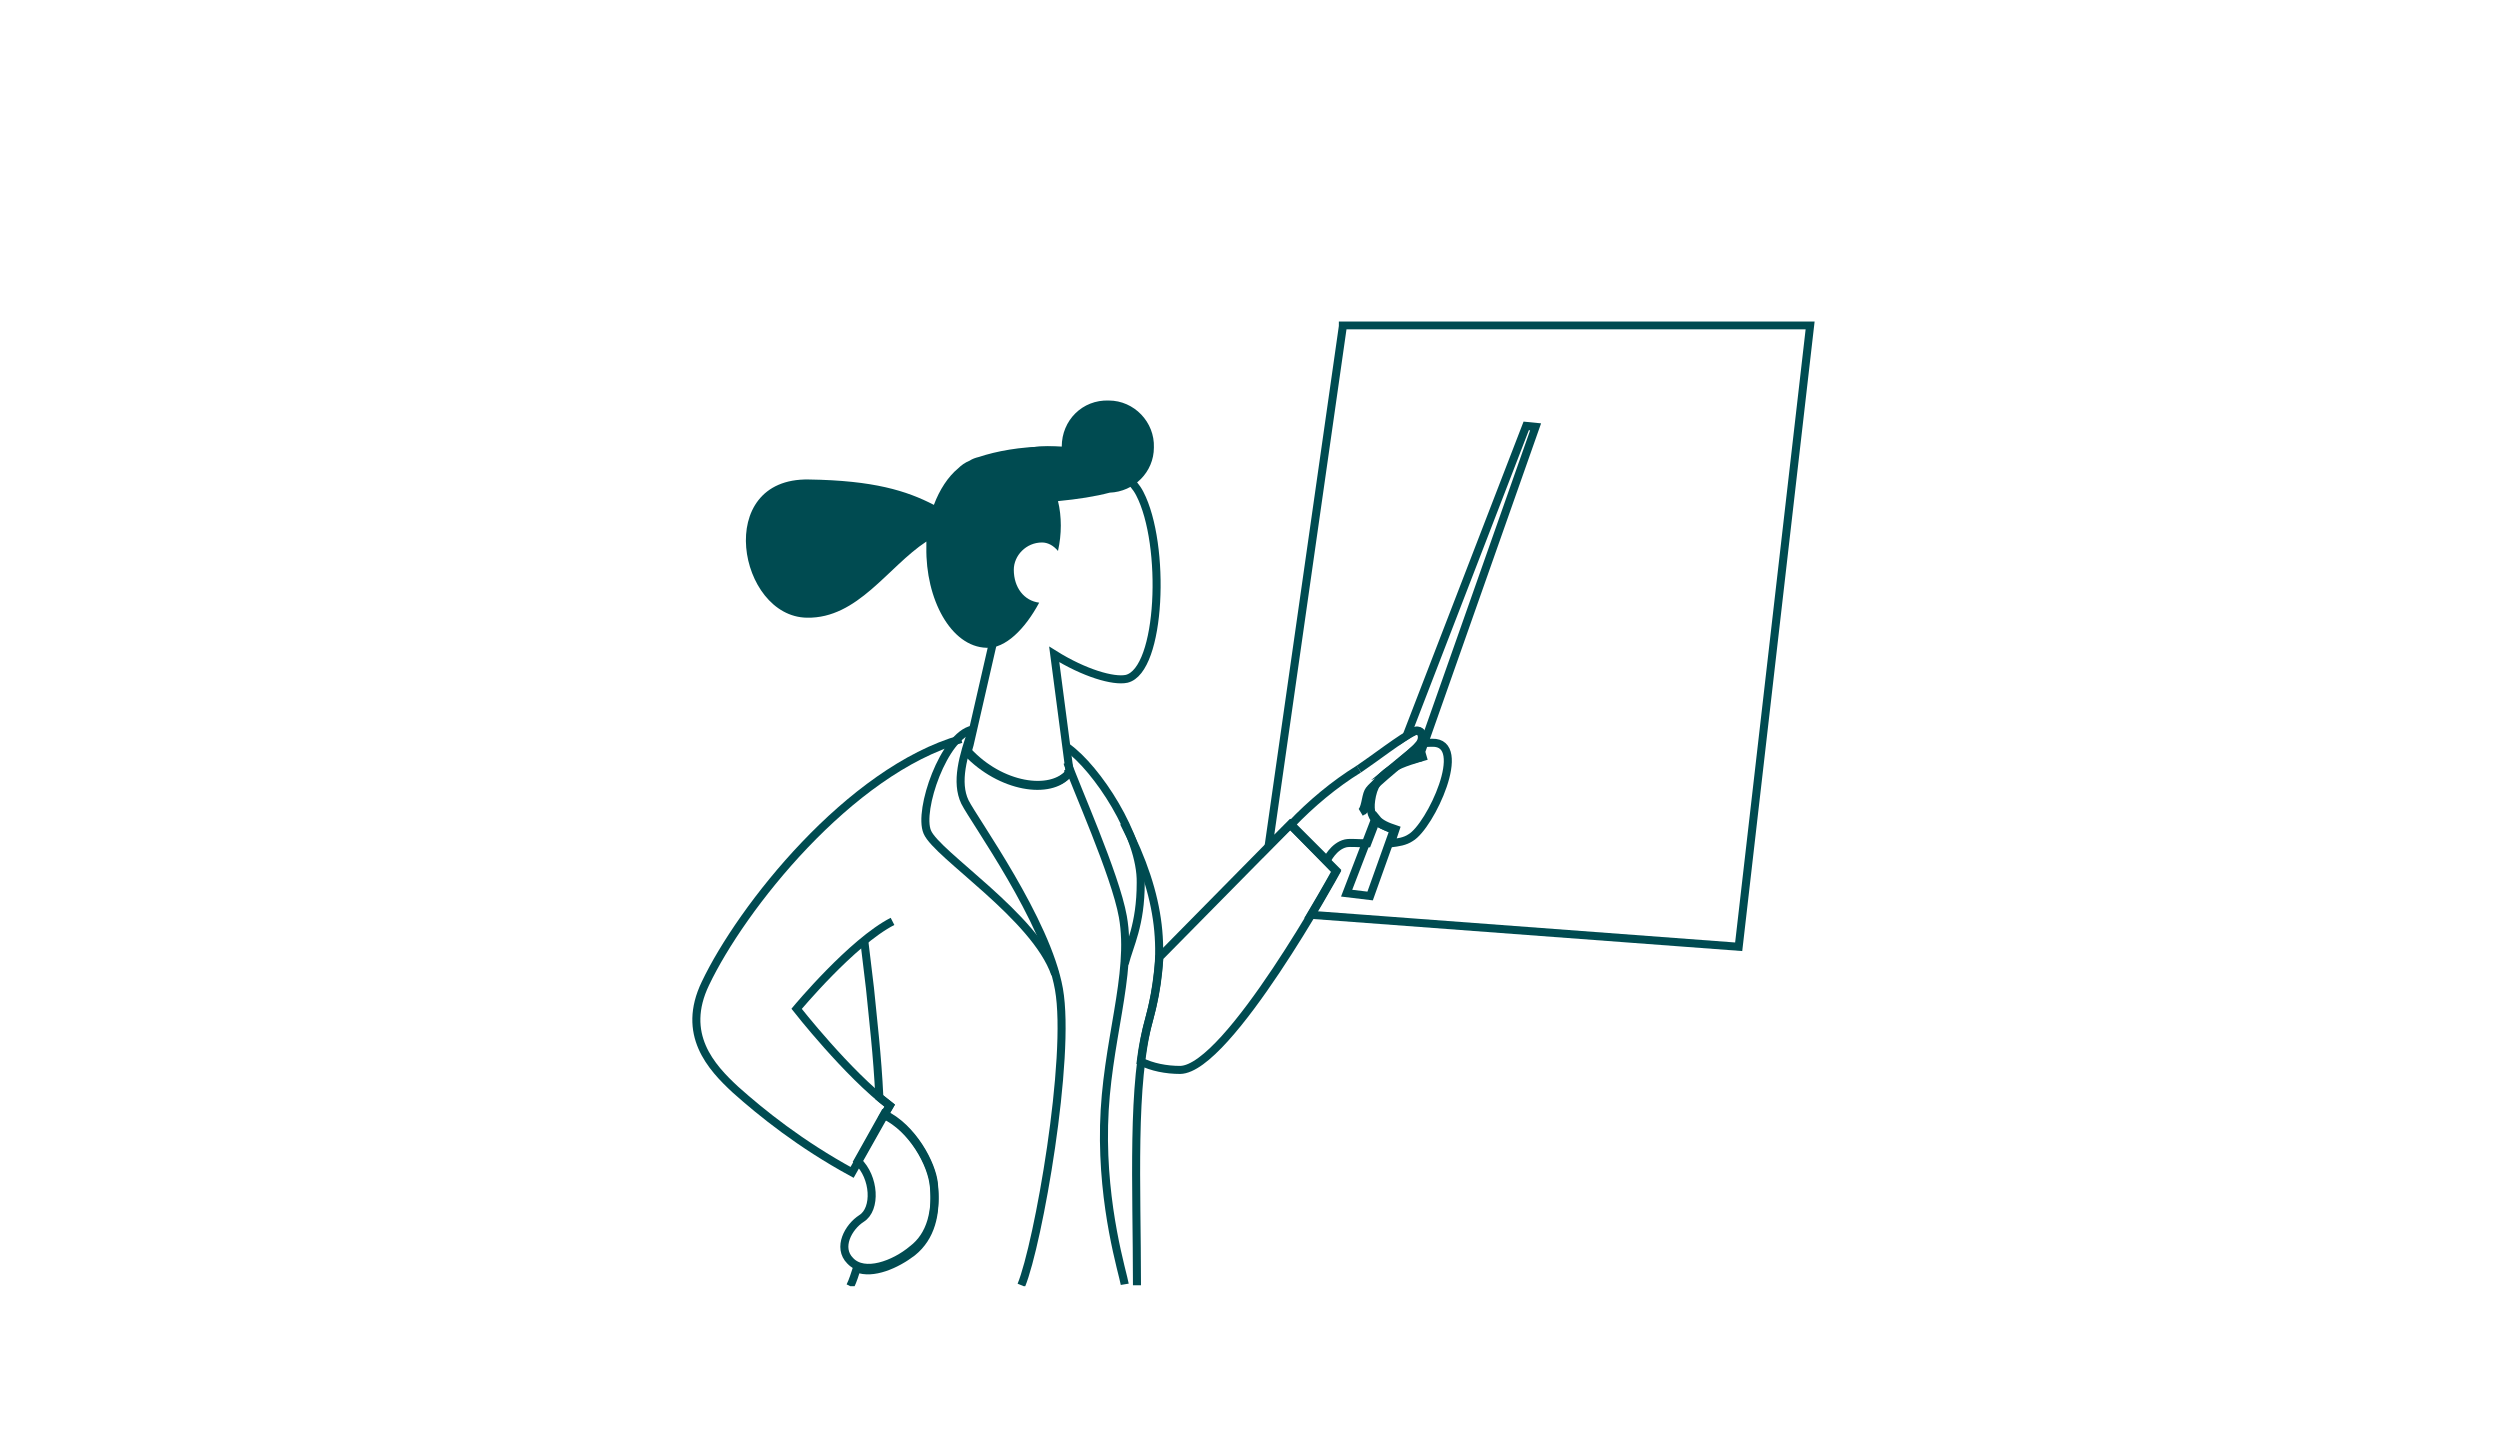<?xml version="1.0" encoding="UTF-8"?> <svg xmlns="http://www.w3.org/2000/svg" width="311" height="180" viewBox="0 0 311 180" fill="none"><g clip-path="url(#clip0_240_10995)"><path d="M169.041 95.672C170.795 94.503 174.421 91.696 175.942 90.994C176.877 90.526 177.462 91.813 176.526 92.749C175.591 93.684 170.561 97.661 170.211 98.48C169.86 99.181 169.86 100.702 169.275 101.053" stroke="#004B51" stroke-miterlimit="10"></path><path d="M119.567 91.93C105.649 95.906 92.199 112.982 87.754 122.339C84.713 128.655 88.456 132.749 91.497 135.556C94.772 138.48 99.567 142.339 106 145.848L110.678 137.544C105.415 133.567 99.099 125.497 99.099 125.497C99.099 125.497 106 117.193 111.029 114.62" stroke="#004B51" stroke-miterlimit="10"></path><path fill-rule="evenodd" clip-rule="evenodd" d="M109.977 138.596L106.702 144.444C108.807 146.433 109.041 150.409 107.17 151.579C105.532 152.632 104.129 155.205 105.766 156.842C107.52 158.713 111.263 157.31 113.485 155.439C115.825 153.684 116.526 150.643 116.175 147.251C115.941 144.795 113.485 140.234 109.977 138.596Z" stroke="#004B51" stroke-miterlimit="10"></path><path fill-rule="evenodd" clip-rule="evenodd" d="M141.789 61.404C138.631 55.205 121.438 52.164 120.503 64.561C120.152 68.772 121.906 72.632 124.479 75.79L120.62 92.632L120.386 93.45C124.479 97.895 130.678 98.83 133.017 96.14V95.672L131.146 81.403C134.889 83.743 138.514 84.795 140.152 84.445C144.479 83.392 145.064 67.719 141.789 61.404Z" stroke="#004B51" stroke-miterlimit="10"></path><path fill-rule="evenodd" clip-rule="evenodd" d="M137.93 49.825C141.088 49.825 143.661 52.515 143.544 55.672C143.544 58.714 141.088 61.17 138.047 61.287C136.292 61.754 134.07 62.105 131.614 62.339C131.848 63.275 131.965 64.328 131.965 65.38C131.965 66.433 131.848 67.485 131.614 68.538C131.029 67.836 130.327 67.485 129.626 67.485C127.637 67.485 126.117 69.123 126.117 70.877C126.117 73.099 127.403 74.737 129.275 74.971C127.52 78.246 125.064 80.702 122.725 80.585C118.281 80.468 115.123 74.503 115.24 68.07C115.24 67.836 115.24 67.602 115.24 67.368C110.444 70.526 106.702 76.959 100.386 76.842C91.848 76.725 88.69 59.415 100.62 59.649C108.69 59.766 112.783 61.053 116.175 62.807C116.877 60.936 117.93 59.298 119.216 58.246C119.567 57.895 120.035 57.544 120.62 57.31C120.971 57.076 121.321 56.959 121.789 56.842C123.895 56.14 126.935 55.556 130.21 55.556C130.795 55.556 131.497 55.556 132.082 55.556C132.082 52.281 134.655 49.708 137.93 49.825Z" fill="#004B51"></path><path d="M120.971 90.76C119.801 94.035 118.865 97.31 120.035 99.766C121.205 102.105 130.21 114.503 131.731 123.041C133.251 131.579 129.158 154.737 127.053 159.883" stroke="#004B51" stroke-miterlimit="10"></path><path d="M132.784 94.854C133.719 97.661 138.749 108.772 139.684 114.035C140.971 121.287 137.579 129.708 137.345 140C137.111 150.292 139.684 158.363 139.918 159.766" stroke="#004B51" stroke-miterlimit="10"></path><path d="M120.971 90.76C117.462 91.462 114.187 100.819 115.357 103.509C116.526 106.316 128.807 114.035 131.263 121.17" stroke="#004B51" stroke-miterlimit="10"></path><path d="M132.784 92.983C136.409 95.556 142.023 103.977 141.906 109.825C141.906 115.088 140.503 117.544 139.918 119.883" stroke="#004B51" stroke-miterlimit="10"></path><path fill-rule="evenodd" clip-rule="evenodd" d="M160.503 102.573L144.245 119.064C144.012 121.404 143.778 123.743 142.959 126.784C142.491 128.421 142.14 130.175 141.906 132.047C143.31 132.749 145.064 133.099 146.819 133.099C152.783 132.982 166.234 108.421 166.234 108.421L160.503 102.573Z" stroke="#004B51" stroke-miterlimit="10"></path><path d="M177.462 94.035C174.655 94.854 171.38 95.672 170.679 98.947C169.977 102.222 171.614 102.573 173.953 103.392" stroke="#004B51" stroke-miterlimit="10"></path><path fill-rule="evenodd" clip-rule="evenodd" d="M173.603 95.205C174.421 94.854 175.474 94.503 176.527 94.269L191.029 53.099L189.86 52.983L175.006 91.462C175.357 91.228 175.591 91.111 175.825 90.994C176.76 90.526 177.345 91.813 176.41 92.749C176.059 93.216 174.889 94.152 173.603 95.205Z" stroke="#004B51" stroke-miterlimit="10"></path><path fill-rule="evenodd" clip-rule="evenodd" d="M171.029 101.988L167.521 111.111L170.444 111.462L173.368 103.275C172.433 102.807 171.614 102.573 171.029 101.988Z" stroke="#004B51" stroke-miterlimit="10"></path><path d="M132.901 95.79V96.257C130.678 98.947 124.48 98.012 120.269 93.567" stroke="#004B51" stroke-miterlimit="10"></path><path d="M141.439 159.883C141.439 147.485 140.737 134.854 142.959 126.784C145.181 118.713 144.597 111.696 139.801 102.339" stroke="#004B51" stroke-miterlimit="10"></path><path d="M107.52 117.076C107.754 118.947 107.988 120.936 108.222 122.924C108.573 126.55 109.158 131.345 109.392 136.491C109.86 136.842 110.211 137.193 110.678 137.544L109.977 138.713C113.485 140.351 115.942 144.795 116.175 147.602C116.526 150.994 115.825 153.918 113.485 155.789C111.497 157.31 108.573 158.597 106.585 157.778C106.351 158.48 106.117 159.298 105.766 160" stroke="#004B51" stroke-miterlimit="10"></path><path fill-rule="evenodd" clip-rule="evenodd" d="M167.053 40.585L157.813 105.263L160.503 102.573L166.234 108.304C166.234 108.304 164.947 110.643 163.076 113.801L216.293 117.778L225.181 40.468H167.053V40.585Z" stroke="#004B51" stroke-miterlimit="10"></path><path d="M169.041 95.672C166 97.544 163.076 100 160.62 102.573L165.065 107.018C165.065 107.018 165.883 105.263 167.404 104.912C167.989 104.795 168.924 104.912 170.094 104.912L171.263 101.871C171.731 102.456 172.55 102.807 173.603 103.158L173.018 104.912C173.953 104.795 174.772 104.678 175.474 104.211C177.93 102.807 182.842 92.281 178.164 92.398C177.813 92.398 177.345 92.398 176.994 92.515C176.877 92.632 176.877 92.632 176.76 92.749C175.825 93.684 170.796 97.661 170.445 98.362C170.094 99.064 170.094 100.585 169.509 100.936" stroke="#004B51" stroke-miterlimit="10"></path></g><defs><clipPath id="clip0_240_10995"><rect width="139.883" height="120" fill="white" transform="translate(86 40)"></rect></clipPath></defs></svg> 